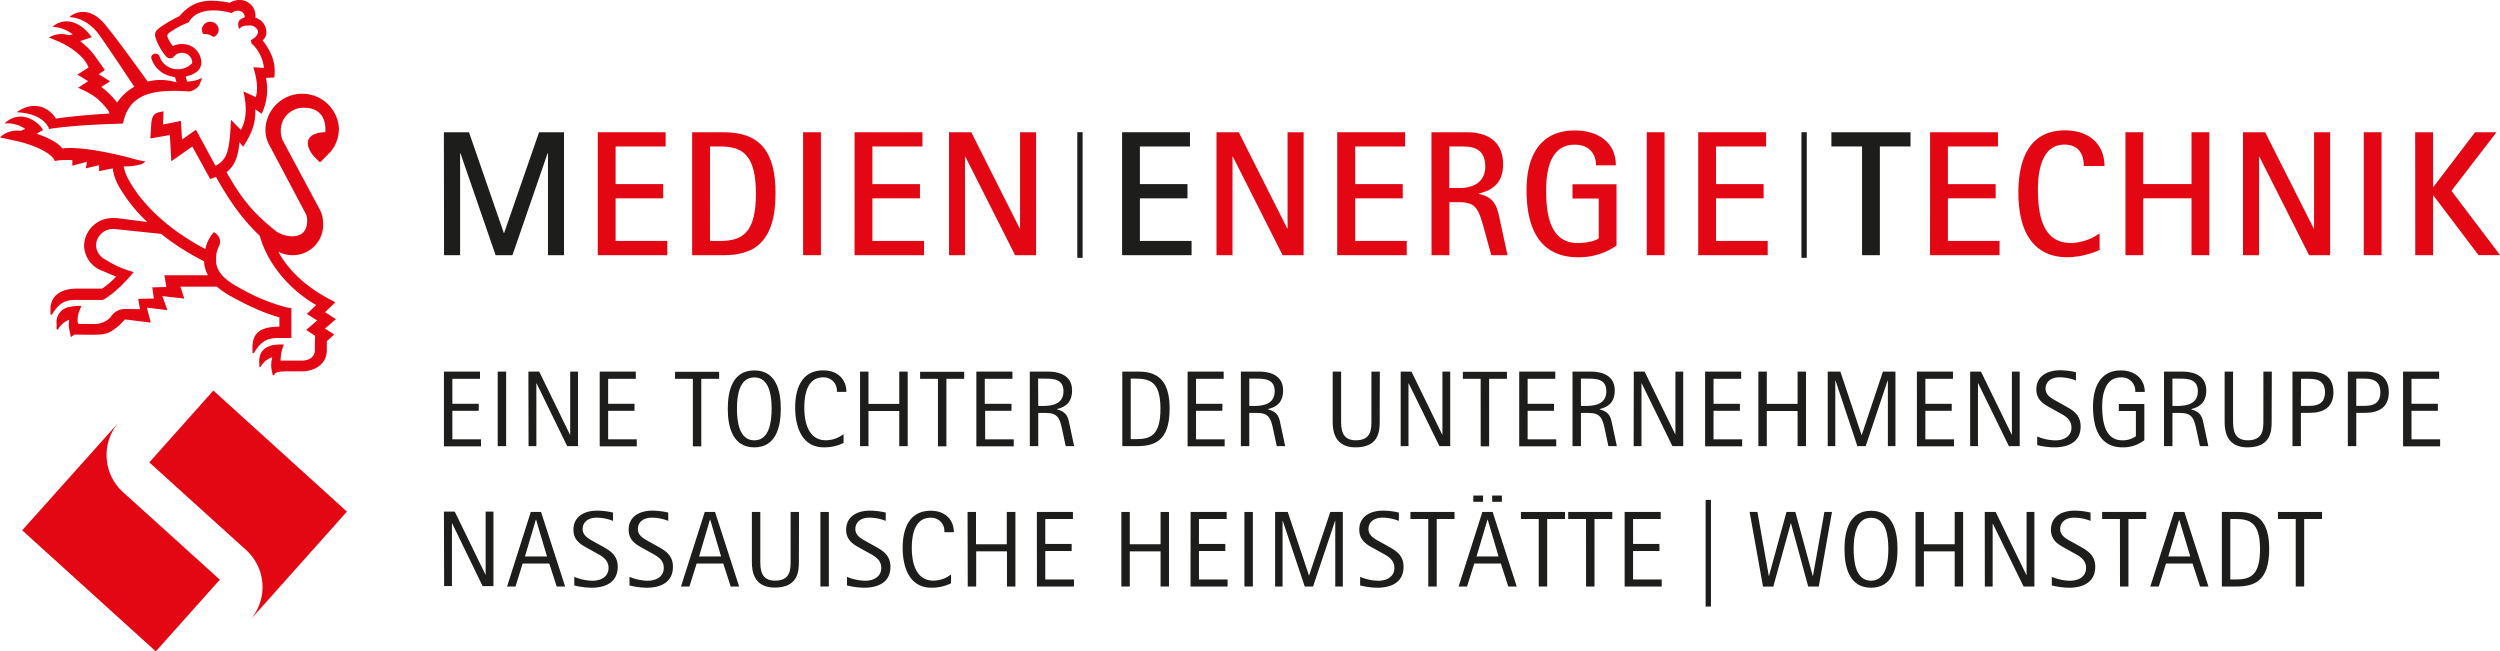 <svg xmlns="http://www.w3.org/2000/svg" xmlns:xlink="http://www.w3.org/1999/xlink" viewBox="0 0 640.14 166.75"><defs><style>.cls-1{fill:none;}.cls-2{fill:#1d1d1b;}.cls-3{fill:#e30613;}.cls-4{fill:#95c11f;}.cls-5{clip-path:url(#clip-path);}</style><clipPath id="clip-path"><rect class="cls-1" width="86.8" height="96.08"/></clipPath></defs><title>Element 1</title><g id="Ebene_2" data-name="Ebene 2"><g id="Ebene_1-2" data-name="Ebene 1"><path class="cls-2" d="M113.66,33.86h6.43L129,59.64h.09l8.94-25.78h6.39V65.34h-4.11V39.24h-.09l-9,26.1H126.9l-9-26.1h-.09v26.1h-4.11Z"/><path class="cls-3" d="M153.06,33.86h17.38v3.65H157.63v9.63h12.18v3.65H157.63v10.9h13.23v3.65H153.06Z"/><path class="cls-3" d="M177.23,33.86h8.07c9.58,0,13.28,5.29,13.28,15.65,0,13-6,15.83-13.28,15.83h-8.07Zm4.56,27.83h2.69c5.7,0,9.08-2.19,9.08-12.09s-3.38-12.09-9.12-12.09H181.8Z"/><path class="cls-3" d="M205.64,33.86h4.56V65.34h-4.56Z"/><path class="cls-3" d="M218.82,33.86H236.2v3.65H223.38v9.63h12.18v3.65H223.38v10.9h13.23v3.65h-17.8Z"/><path class="cls-3" d="M243,33.86h5.7L261.1,58.5h.09V33.86h4.11V65.34h-5.38L247.18,40.11h-.09V65.34H243Z"/><path class="cls-2" d="M287.32,33.86H304.7v3.65H291.88v9.63h12.18v3.65H291.88v10.9h13.23v3.65H287.32Z"/><path class="cls-3" d="M311.49,33.86h5.7L329.6,58.5h.09V33.86h4.11V65.34h-5.38L315.68,40.11h-.09V65.34h-4.1Z"/><path class="cls-3" d="M342.4,33.86h17.38v3.65H347v9.63h12.18v3.65H347v10.9H360.2v3.65H342.4Z"/><path class="cls-3" d="M366.53,33.86h9.13c4.93,0,9.22,2.1,9.22,8.26,0,4.93-3,6.66-6.2,7.44v.09c4.29.91,4.74,3.65,5.43,6.93L386,65.34h-4.15l-1.92-7c-1.28-4.52-1.82-6.57-6.21-6.57h-2.6V65.34h-4.57Zm4.57,14.28h2.64c3.2,0,6.57-1.28,6.57-5.48,0-3.83-2.14-5.15-5.52-5.15h-3.69Z"/><path class="cls-3" d="M413.92,62.88a16.94,16.94,0,0,1-9.76,3c-8.12,0-13.28-5-13.28-17.2,0-8.67,3.42-15.28,12.36-15.28,5.7,0,10.5,2.87,10.5,8.94h-5.07c0-2.69-1.5-5.29-5.47-5.29-5.93,0-7.3,5.93-7.3,11.63,0,6,.86,13.55,8.12,13.55,2.78,0,5-.78,5.34-1.23V50.83h-6.71V47.18h11.27Z"/><path class="cls-3" d="M421.66,33.86h4.56V65.34h-4.56Z"/><path class="cls-3" d="M434.84,33.86h17.38v3.65H439.4v9.63h12.18v3.65H439.4v10.9h13.23v3.65H434.84Z"/><path class="cls-2" d="M476.79,37.51h-7.85V33.86H489.2v3.65h-7.85V65.34h-4.56Z"/><path class="cls-3" d="M494.21,33.86h17.38v3.65H498.77v9.63H511v3.65H498.77v10.9H512v3.65h-17.8Z"/><path class="cls-3" d="M537.63,64a21.08,21.08,0,0,1-8.26,1.87c-6.94,0-12.55-4.29-12.55-16.61,0-8.35,2.74-15.88,11.91-15.88,6.43,0,10.13,3.74,10.13,9.13h-5.29c0-1.92-.55-5.48-5-5.48-5.93,0-6.75,7.21-6.75,11.5,0,7.89,1.91,13.69,8.44,13.69a13.18,13.18,0,0,0,7.35-2.46Z"/><path class="cls-3" d="M544.23,33.86h4.56V47.13h12.36V33.86h4.56V65.34h-4.56V50.78H548.79V65.34h-4.56Z"/><path class="cls-3" d="M574.33,33.86H580L592.44,58.5h.09V33.86h4.11V65.34h-5.39L578.53,40.11h-.09V65.34h-4.11Z"/><path class="cls-3" d="M605.25,33.86h4.56V65.34h-4.56Z"/><path class="cls-3" d="M618.42,33.86H623v14h.09l10.67-14h5.48l-11.54,15,12.46,16.47h-5.52L623.08,50.05H623V65.34h-4.56Z"/><rect class="cls-2" x="275.85" y="33.85" width="1.36" height="32.17"/><rect class="cls-2" x="461.27" y="33.85" width="1.36" height="32.17"/><path class="cls-3" d="M38.23,118.4h0L63,140.82a12.81,12.81,0,0,1,1,18h0L88.83,131l-34.2-31Z"/><path class="cls-3" d="M56.29,148.43h0L31.48,126a12.81,12.81,0,0,1-.95-18h0L5.68,135.79l34.21,31Z"/><path class="cls-4" d="M14.64,80.14"/><g class="cls-5"><path class="cls-3" d="M86.8,33.11a9.42,9.42,0,0,0-18.83,0,8.3,8.3,0,0,0,1.17,4.37l9.24,17.43a4.39,4.39,0,0,1,.27,1.5c0,2.59-1.18,4.1-3.93,4.1a7.87,7.87,0,0,1-3.9-1.2C64.88,54.59,62,51.13,58,44.08c2.36-1.75,3.1-4.74,3.3-7.69l.95,1.17c2-3,3.31-5.85,3.11-9.58L67,29.13a14.39,14.39,0,0,0,1.09-9.2l2.14-.08c.48-3.65-.66-6.53-3-9.52a5.44,5.44,0,0,0,.53-.53,2.71,2.71,0,0,0,.44-1.68,3.79,3.79,0,0,0-2.8-3.56c.33-3.43-3.17-5.82-6.55-3.86-5.57-1-9.25-.83-12.92,3.44a36.16,36.16,0,0,0-4.11,2.3,10.1,10.1,0,0,0-1.46,1.11,1.77,1.77,0,0,0-.58,1.92,13.74,13.74,0,0,0,2.9,5.14,1.59,1.59,0,0,0,1,.32,1.2,1.2,0,0,0,.91-.49,2.64,2.64,0,0,1,1-.74l.12,0a2.8,2.8,0,0,1,.93-.16A2.52,2.52,0,0,1,49.21,16v.15a5,5,0,0,1-3.69,1.58,4.84,4.84,0,0,1-4.67-3.26c-.42-1.3-2.48-.71-2.06.58a6.94,6.94,0,0,0,6,4.67l.4,1.34h-.11a13.86,13.86,0,0,0-7.28-.18C35.2,17.26,30.51,10.72,27.48,7l-.13-.15c-2.2-3-5.65-5.16-9.24-2.79l-.31.33c4.63.22,7.3,4.17,7.31,4.16,1.8,2.41,6.66,9.72,9.28,13.67A12.73,12.73,0,0,0,30,26.26a22.17,22.17,0,0,0-4.07-4l2.26-1.43L25.28,19l1.57-1.08-2.58-3.62a17.68,17.68,0,0,0-3.78-3.77l3-1C21.36,6.47,17.54,4,13.88,6.49l-.42.39a8.79,8.79,0,0,1,5.16,1.93l-1,.21a6.27,6.27,0,0,0-5.09.57l2.38,1c2.89,1.17,6.88,4,7.75,6.7l-2.83,1.81,2.75,1.69L20,22.47c3.47,1.58,5,2.44,7.43,5.45a2.77,2.77,0,0,1,.61,1.14c-3.81.24-9.36.65-13.72,1.31-1.56-2.6-5.42-4.89-10-1.66l.25.05c7,.43,8,4.27,8,4.27,7.13-1.15,18-1.34,18.86-1.39.23-.6.26-.93.63-2.07a10.3,10.3,0,0,1,1.28-2.38c3-3.9,8.55-4.21,15.21-3.77A4,4,0,0,0,51,21.83a13.57,13.57,0,0,0,.73-1.9,7.21,7.21,0,0,1-2.7.84c-.38.07-.76.11-1.13.14l-.35-1.3c2.56-.63,4-1.74,4-3.66a4.8,4.8,0,0,0-5-4.67,5.19,5.19,0,0,0-2.28.52,8.62,8.62,0,0,1-1.21-1.93,1.58,1.58,0,0,1-.2-.72c0-.44.27-.65.82-1a21,21,0,0,1,4.57-2.39h0l.09-.1c2.83-4.91,11-2.31,11-2.31,1.42-1.25,3.43-.43,3.3,1.12A3.91,3.91,0,0,0,61.54,5c-1,.72-.32,2.41-.32,2.41a3.2,3.2,0,0,1,1.06-.72l.08,0a4.53,4.53,0,0,1,1-.16h.3A2.31,2.31,0,0,1,66,7.76c.28.88-.48,1.9-1.78,2.51a6.37,6.37,0,0,1,.22,1l.27.12a10,10,0,0,1,2.87,6l-2.72-.17c.81,2.54,1.31,5.49.63,7.65l-3.16-1.46c.63,2.79,1.16,6.67-.66,9.85l-2.52-2.58C59,32.45,59,36.76,58,39.44a5.53,5.53,0,0,1-2.83,3l-5-9.22-3.55,2.51-.31-4.77-4.56.92.11-3.38c-1.94.43-2.83.38-3.13,3.12l-.23,3.83,5-.87.36,6.72,5.38-3.79,4.59,8.35.26-.11a12,12,0,0,0,1.2-.48c3.54,6.29,6.68,10.78,11.23,15.12,2,7.27,7.72,13.87,14.43,17.71l-.48.46h0l-1.89,1.82,2.62,1.67-2.8,2.43L80.69,86l-.07,1.57V89.7c0,1.53-1.25,2.64-3.38,2.64H76.16l-4.31,0a10.9,10.9,0,0,1,.83-4.11c-2.9-.17-6.32.4-6.32,4.4L66.44,94h.28a5.06,5.06,0,0,1,3-2.52,7.62,7.62,0,0,0-.26,2.61,18.82,18.82,0,0,0,.39,2h.37c0-.78,1.31-1,3.14-1h3.86c3.29,0,6.46-1.82,6.46-5.42V87.59l0-.23,1.89-1.71-2.37-1.51L86,81.72l-2.78-1.78,1.43-1.37h0l1.23-1.18c-6.13-3-11.51-7.21-14.61-12.94a7.94,7.94,0,0,0,3.92.89,7.76,7.76,0,0,0,7.52-8.48,7.1,7.1,0,0,0-.81-3.16L72.7,36.52a5.57,5.57,0,0,1-.8-3,5.8,5.8,0,0,1,6-5.93c3.47,0,5.42,2.08,5.42,5.52,0,.55,0,.73,0,.73-4.54.11-5.72,2.61-3.21,5.87.37.48,1.83,1.87,1.83,1.87l2.52-2.52a9,9,0,0,0,2.3-5.94M51.68,7.57a2,2,0,0,0,.38,1.14l.39,0a3.47,3.47,0,0,1,2.18.76A2,2,0,0,0,56,7.57a2.16,2.16,0,0,0-4.31,0"/><path class="cls-3" d="M64.43,78.56a43.74,43.74,0,0,0,7.11,2.71v2.38h-.19l-.59,0c-3.5.19-6.11,1.15-6.11,5.29v1.46H65c2.11-3.55,4-3.8,6.24-3.86h3.37V78.92c-.6-.09-1.19-.21-1.78-.35a50.5,50.5,0,0,1-11.76-5c-5-2.69-5.84-5.1-5.74-7.34a7.26,7.26,0,0,1,.85-3.45,2.58,2.58,0,0,0-1-3.06l-.41-.27a8.78,8.78,0,0,0-2.18,4.32c-7.92-4.13-15.42-10.22-19.52-17.5a12.26,12.26,0,0,1-1.42-3.68A14,14,0,0,0,36.3,42a3.39,3.39,0,0,0,.91-.67,31.16,31.16,0,0,1-3.55-.8S22.12,37.28,15.91,38c-.72-1.2-3.41-2.77-6.53-3.73l1.63-1c-1-1.88-5.52-5.62-9.84-1.68h.57A8.07,8.07,0,0,1,6.46,33l-1.18.51A6.26,6.26,0,0,0,0,35.18L3.68,36c3.19.6,9.27,2.63,10.37,5.23l1.24-.2A31.48,31.48,0,0,1,18.52,41v1.43l3.74-1L22,43.11l3.37-.82v1.53l3.49-.71a12.59,12.59,0,0,0,1.58,4.6,38.69,38.69,0,0,0,7.28,9.13l-7.84-1-.5,0H29a7.26,7.26,0,0,0-7.47,7,7,7,0,0,0,4,6.22l4.2,1.77a21.22,21.22,0,0,1-3.59,3.07H19.69c-3.55,0-6.41,1.4-6.76,4.73h0c0,.15,0,.31,0,.47v1.45h.37a11.43,11.43,0,0,1,1.38-1.9h0c1.67-1.79,3.29-1.85,5-1.85h6.67c4-2.23,7.88-7.14,7.88-7.14A25,25,0,0,1,27,66.46a4.16,4.16,0,0,1-2.4-3.69A4.27,4.27,0,0,1,29,58.65h.23l.21,0,11.81,1.24a62.55,62.55,0,0,0,11,7,8.09,8.09,0,0,0,1,3.6H42.09l.5,3L39,73.58l.38,2.85-4,.1.35,2h0l.11.63L32,79.11a4.37,4.37,0,0,0-3.68,2.1,5.6,5.6,0,0,1-4.5,1.73H20.05s-.42-.58,0-2.51a12.8,12.8,0,0,1,.7-1.86,1.51,1.51,0,0,1,.16-.25,13.25,13.25,0,0,0-3.14.27h0a3.94,3.94,0,0,0-3.28,4.31v1.44h.37a5.49,5.49,0,0,1,2.88-2.47,5.79,5.79,0,0,0,0,2.45l.4,2,.91-.65,4.12.05c4.18,0,4.64-.26,7.31-2.35L32,81.79l6.61.81-1-3.83,5.25.64-.29-.84h0l-1-2.75,5.62.63-1-3.05h9.35a21.21,21.21,0,0,0,4,2.69c1.57.85,3.2,1.71,4.88,2.48"/></g><path class="cls-2" d="M113.67,95.15h9.24V97h-7.08v6.39h6.75v1.8h-6.75v7.3h7.33v1.8h-9.49Z"/><path class="cls-2" d="M127.44,95.15h2.16v19.09h-2.16Z"/><path class="cls-2" d="M135.3,95.15h2.77l7.86,16.13H146V95.15h2v19.09h-2.77L137.4,98.17h-.06v16.07h-2Z"/><path class="cls-2" d="M153.56,95.15h9.24V97h-7.08v6.39h6.75v1.8h-6.75v7.3h7.33v1.8h-9.49Z"/><path class="cls-2" d="M177.41,97h-4.56v-1.8h11.29V97h-4.57v17.29h-2.16Z"/><path class="cls-2" d="M186.35,104.67c0-4.84,1.33-9.82,6.8-9.82s6.78,5,6.78,9.82-1.33,9.88-6.78,9.88S186.35,109.48,186.35,104.67Zm6.8,8.08c3.82,0,4.43-4.68,4.43-8.11s-.61-8-4.43-8-4.45,4.54-4.45,8S189.31,112.75,193.16,112.75Z"/><path class="cls-2" d="M216,113.41a10.89,10.89,0,0,1-5.06,1.13c-5.78,0-7.33-5.56-7.33-10.21,0-4.92,1.71-9.49,7.19-9.49,3.82,0,5.92,2.41,5.92,5.5h-2.44a3.37,3.37,0,0,0-3.49-3.71c-4,0-4.84,4.15-4.84,7.8,0,3.18.8,8.3,5.5,8.3a7.31,7.31,0,0,0,4.54-1.58Z"/><path class="cls-2" d="M220.22,95.15h2.16v8.27h7.88V95.15h2.16v19.09h-2.16v-9h-7.88v9h-2.16Z"/><path class="cls-2" d="M240.17,97H235.6v-1.8h11.29V97h-4.56v17.29h-2.16Z"/><path class="cls-2" d="M250,95.15h9.24V97h-7.08v6.39H259v1.8h-6.75v7.3h7.33v1.8H250Z"/><path class="cls-2" d="M263.69,95.15h4.73c1.3,0,6.09.17,6.09,4.81,0,3.43-2.1,4.34-3.87,4.79v.06c2.63.69,2.88,2.1,3.29,4.2l1.11,5.23h-2.16l-.94-4.4c-.58-2.77-1.16-4.1-4.09-4.1h-2v8.49h-2.16Zm2.16,8.8H267c2.6,0,5.31-.58,5.31-3.76s-2.6-3.24-4.9-3.24h-1.6Z"/><path class="cls-2" d="M287.37,95.15h4.29c5.73,0,7.83,3.43,7.83,9.49,0,8.46-4,9.6-8.52,9.6h-3.6Zm2.16,17.29H291c3.71,0,6.14-1.11,6.14-7.77,0-6.89-2.66-7.72-6.39-7.72h-1.22Z"/><path class="cls-2" d="M304.09,95.15h9.24V97h-7.08v6.39H313v1.8h-6.75v7.3h7.33v1.8h-9.49Z"/><path class="cls-2" d="M317.73,95.15h4.73c1.3,0,6.09.17,6.09,4.81,0,3.43-2.1,4.34-3.87,4.79v.06c2.63.69,2.88,2.1,3.29,4.2l1.11,5.23h-2.16l-.94-4.4c-.58-2.77-1.16-4.1-4.09-4.1h-2v8.49h-2.16Zm2.16,8.8h1.19c2.6,0,5.31-.58,5.31-3.76s-2.6-3.24-4.9-3.24h-1.6Z"/><path class="cls-2" d="M353.28,108.1c0,2.49-.36,6.45-6.2,6.45-5.2,0-5.84-4-5.84-6.45V95.15h2.16v12.53c0,2.16.14,5.06,3.76,5.06,4,0,4-2.9,4-5.06V95.15h2.16Z"/><path class="cls-2" d="M358.65,95.15h2.77l7.86,16.13h.06V95.15h2v19.09h-2.77l-7.86-16.07h-.06v16.07h-2Z"/><path class="cls-2" d="M379.13,97h-4.56v-1.8h11.29V97h-4.56v17.29h-2.16Z"/><path class="cls-2" d="M389,95.15h9.24V97h-7.08v6.39h6.75v1.8h-6.75v7.3h7.33v1.8H389Z"/><path class="cls-2" d="M402.65,95.15h4.73c1.3,0,6.09.17,6.09,4.81,0,3.43-2.1,4.34-3.87,4.79v.06c2.63.69,2.88,2.1,3.29,4.2l1.11,5.23h-2.16l-.94-4.4c-.58-2.77-1.16-4.1-4.09-4.1h-2v8.49h-2.16Zm2.16,8.8H406c2.6,0,5.31-.58,5.31-3.76s-2.6-3.24-4.9-3.24H404.8Z"/><path class="cls-2" d="M418.34,95.15h2.77L429,111.28H429V95.15h2v19.09h-2.77l-7.86-16.07h-.06v16.07h-2Z"/><path class="cls-2" d="M436.6,95.15h9.24V97h-7.08v6.39h6.75v1.8h-6.75v7.3h7.33v1.8H436.6Z"/><path class="cls-2" d="M450.24,95.15h2.16v8.27h7.88V95.15h2.16v19.09h-2.16v-9H452.4v9h-2.16Z"/><path class="cls-2" d="M468,95.15h3.24l5.42,16.24h.05l5.42-16.24h3.21v19.09h-1.94V97.45h-.06l-5.62,16.79h-2.13L470,97.45h-.06v16.79H468Z"/><path class="cls-2" d="M490.83,95.15h9.24V97H493v6.39h6.75v1.8H493v7.3h7.33v1.8h-9.49Z"/><path class="cls-2" d="M504.47,95.15h2.77l7.86,16.13h.06V95.15h2v19.09h-2.77l-7.86-16.07h-.06v16.07h-2Z"/><path class="cls-2" d="M528.76,103.92c1.94,1.08,4,2.24,4,5.26,0,4-3.15,5.37-6.72,5.37a19.61,19.61,0,0,1-4.4-.58v-2.21a12.4,12.4,0,0,0,4.65,1c2.35,0,4.12-1.16,4.12-3.26s-1.6-3-3.18-3.85l-1.69-.94c-1.77-1-4.12-2-4.12-5,0-3.29,2.63-4.9,6.14-4.9a18.28,18.28,0,0,1,4,.5v2.13a11.43,11.43,0,0,0-4.18-.83c-2.19,0-3.6,1.13-3.6,2.91s1.69,2.57,3.18,3.4Z"/><path class="cls-2" d="M549.07,112.72a8.92,8.92,0,0,1-5.51,1.83c-6,0-7.63-5-7.63-10.49,0-4.87,1.88-9.21,7.11-9.21,3.79,0,6.14,2.32,6.14,5.5h-2.43a3.46,3.46,0,0,0-3.68-3.71c-3.87,0-4.79,4-4.79,7.41,0,3.71.64,8.69,5.12,8.69a5.62,5.62,0,0,0,3.51-1.05v-6.45h-4.37v-1.8h6.53Z"/><path class="cls-2" d="M554.11,95.15h4.73c1.3,0,6.09.17,6.09,4.81,0,3.43-2.1,4.34-3.87,4.79v.06c2.63.69,2.88,2.1,3.29,4.2l1.11,5.23h-2.16l-.94-4.4c-.58-2.77-1.16-4.1-4.09-4.1h-2v8.49h-2.16Zm2.16,8.8h1.19c2.6,0,5.31-.58,5.31-3.76s-2.6-3.24-4.9-3.24h-1.61Z"/><path class="cls-2" d="M581.67,108.1c0,2.49-.36,6.45-6.2,6.45-5.2,0-5.84-4-5.84-6.45V95.15h2.16v12.53c0,2.16.14,5.06,3.76,5.06,4,0,4-2.9,4-5.06V95.15h2.16Z"/><path class="cls-2" d="M587,95.15h4.43c1.49,0,6.06.05,6.06,5.28,0,3.85-2.54,5.28-6.06,5.28h-2.27v8.52H587Zm2.16,8.77h2.32c2.71,0,3.85-1.27,3.85-3.46C595.36,97,592.54,97,591,97h-1.8Z"/><path class="cls-2" d="M601.18,95.15h4.43c1.49,0,6.06.05,6.06,5.28,0,3.85-2.54,5.28-6.06,5.28h-2.27v8.52h-2.16Zm2.16,8.77h2.32c2.71,0,3.85-1.27,3.85-3.46,0-3.51-2.82-3.51-4.37-3.51h-1.8Z"/><path class="cls-2" d="M615.32,95.15h9.24V97h-7.08v6.39h6.75v1.8h-6.75v7.3h7.33v1.8h-9.49Z"/><path class="cls-2" d="M113.67,131h2.77l7.86,16.13h.05V131h2v19.09h-2.77L115.77,134h-.05v16.07h-2Z"/><path class="cls-2" d="M135.91,131.09h2.63l6.17,19.09h-2.16l-1.91-5.89h-6.81L132,150.18h-2.16Zm-1.49,11.4h5.64l-2.79-9.43h-.06Z"/><path class="cls-2" d="M154.17,139.86c1.94,1.08,4,2.24,4,5.26,0,4-3.15,5.37-6.72,5.37a19.61,19.61,0,0,1-4.4-.58v-2.21a12.39,12.39,0,0,0,4.65,1c2.35,0,4.12-1.16,4.12-3.26s-1.61-3-3.18-3.85l-1.69-.94c-1.77-1-4.12-2-4.12-5,0-3.29,2.63-4.9,6.14-4.9a18.27,18.27,0,0,1,4,.5v2.13a11.41,11.41,0,0,0-4.18-.83c-2.19,0-3.6,1.13-3.6,2.91s1.69,2.57,3.18,3.4Z"/><path class="cls-2" d="M168.31,139.86c1.94,1.08,4,2.24,4,5.26,0,4-3.15,5.37-6.72,5.37a19.61,19.61,0,0,1-4.4-.58v-2.21a12.4,12.4,0,0,0,4.65,1c2.35,0,4.12-1.16,4.12-3.26s-1.6-3-3.18-3.85l-1.69-.94c-1.77-1-4.12-2-4.12-5,0-3.29,2.63-4.9,6.14-4.9a18.28,18.28,0,0,1,4,.5v2.13a11.42,11.42,0,0,0-4.18-.83c-2.19,0-3.6,1.13-3.6,2.91s1.69,2.57,3.18,3.4Z"/><path class="cls-2" d="M180.46,131.09h2.63l6.17,19.09H187.1l-1.91-5.89h-6.81l-1.85,5.89h-2.16ZM179,142.49h5.64l-2.79-9.43h-.06Z"/><path class="cls-2" d="M204.56,144c0,2.49-.36,6.45-6.2,6.45-5.2,0-5.84-4-5.84-6.45V131.09h2.16v12.53c0,2.16.14,5.06,3.76,5.06,4,0,4-2.9,4-5.06V131.09h2.16Z"/><path class="cls-2" d="M210.07,131.09h2.16v19.09h-2.16Z"/><path class="cls-2" d="M224,139.86c1.94,1.08,4,2.24,4,5.26,0,4-3.15,5.37-6.72,5.37a19.61,19.61,0,0,1-4.4-.58v-2.21a12.39,12.39,0,0,0,4.65,1c2.35,0,4.12-1.16,4.12-3.26s-1.61-3-3.18-3.85l-1.69-.94c-1.77-1-4.12-2-4.12-5,0-3.29,2.63-4.9,6.14-4.9a18.27,18.27,0,0,1,4,.5v2.13a11.41,11.41,0,0,0-4.18-.83c-2.19,0-3.6,1.13-3.6,2.91s1.69,2.57,3.18,3.4Z"/><path class="cls-2" d="M243.52,149.35a10.9,10.9,0,0,1-5.06,1.13c-5.78,0-7.33-5.56-7.33-10.21,0-4.92,1.72-9.49,7.19-9.49,3.82,0,5.92,2.41,5.92,5.5H241.8a3.37,3.37,0,0,0-3.49-3.71c-4,0-4.84,4.15-4.84,7.8,0,3.18.8,8.3,5.5,8.3a7.32,7.32,0,0,0,4.54-1.58Z"/><path class="cls-2" d="M247.75,131.09h2.16v8.27h7.88v-8.27H260v19.09h-2.16v-9h-7.88v9h-2.16Z"/><path class="cls-2" d="M265.49,131.09h9.24v1.8h-7.08v6.39h6.75v1.8h-6.75v7.3H275v1.8h-9.49Z"/><path class="cls-2" d="M287.13,131.09h2.16v8.27h7.88v-8.27h2.16v19.09h-2.16v-9h-7.88v9h-2.16Z"/><path class="cls-2" d="M304.86,131.09h9.24v1.8H307v6.39h6.75v1.8H307v7.3h7.33v1.8h-9.49Z"/><path class="cls-2" d="M318.64,131.09h2.16v19.09h-2.16Z"/><path class="cls-2" d="M326.5,131.09h3.24l5.42,16.24h.05l5.42-16.24h3.21v19.09h-1.94V133.39h-.06l-5.62,16.79h-2.13l-5.62-16.79h-.06v16.79H326.5Z"/><path class="cls-2" d="M355.39,139.86c1.94,1.08,4,2.24,4,5.26,0,4-3.15,5.37-6.72,5.37a19.61,19.61,0,0,1-4.4-.58v-2.21a12.4,12.4,0,0,0,4.65,1c2.35,0,4.12-1.16,4.12-3.26s-1.6-3-3.18-3.85l-1.69-.94c-1.77-1-4.12-2-4.12-5,0-3.29,2.63-4.9,6.14-4.9a18.28,18.28,0,0,1,4,.5v2.13a11.42,11.42,0,0,0-4.18-.83c-2.19,0-3.6,1.13-3.6,2.91s1.69,2.57,3.18,3.4Z"/><path class="cls-2" d="M365.71,132.89h-4.56v-1.8h11.29v1.8h-4.56v17.29h-2.16Z"/><path class="cls-2" d="M379.57,131.09h2.63l6.17,19.09h-2.16l-1.91-5.89h-6.8l-1.85,5.89h-2.16Zm-2.32-4.21h2.49v1.61h-2.49Zm.83,15.6h5.64l-2.79-9.43h-.05Zm4-15.6h2.49v1.61h-2.49Z"/><path class="cls-2" d="M394,132.89h-4.56v-1.8h11.29v1.8h-4.56v17.29H394Z"/><path class="cls-2" d="M406.11,132.89h-4.56v-1.8h11.29v1.8h-4.56v17.29h-2.16Z"/><path class="cls-2" d="M416,131.09h9.24v1.8h-7.08v6.39h6.75v1.8h-6.75v7.3h7.33v1.8H416Z"/><path class="cls-2" d="M436.74,128h1.36v27.31h-1.36Z"/><path class="cls-2" d="M448,131.09H450l2.91,16.38h.05l4.48-16.38h2.27l4.45,16.38h.06l2.93-16.38h1.94l-3.38,19.09H463L458.59,134h-.05l-4.48,16.21h-2.63Z"/><path class="cls-2" d="M472.29,140.61c0-4.84,1.33-9.82,6.8-9.82s6.78,5,6.78,9.82-1.33,9.88-6.78,9.88S472.29,145.42,472.29,140.61Zm6.8,8.08c3.82,0,4.43-4.68,4.43-8.11s-.61-8-4.43-8-4.45,4.54-4.45,8S475.25,148.69,479.1,148.69Z"/><path class="cls-2" d="M490.47,131.09h2.16v8.27h7.88v-8.27h2.16v19.09h-2.16v-9h-7.88v9h-2.16Z"/><path class="cls-2" d="M508.21,131.09H511l7.86,16.13h.06V131.09h2v19.09h-2.77l-7.86-16.07h-.06v16.07h-2Z"/><path class="cls-2" d="M532.5,139.86c1.94,1.08,4,2.24,4,5.26,0,4-3.15,5.37-6.72,5.37a19.61,19.61,0,0,1-4.4-.58v-2.21a12.4,12.4,0,0,0,4.65,1c2.35,0,4.12-1.16,4.12-3.26s-1.6-3-3.18-3.85l-1.69-.94c-1.77-1-4.12-2-4.12-5,0-3.29,2.63-4.9,6.14-4.9a18.28,18.28,0,0,1,4,.5v2.13a11.42,11.42,0,0,0-4.18-.83c-2.19,0-3.6,1.13-3.6,2.91s1.69,2.57,3.18,3.4Z"/><path class="cls-2" d="M542.82,132.89h-4.56v-1.8h11.29v1.8H545v17.29h-2.16Z"/><path class="cls-2" d="M556.69,131.09h2.63l6.17,19.09h-2.16l-1.91-5.89h-6.8l-1.85,5.89H550.6Zm-1.49,11.4h5.64L558,133.05H558Z"/><path class="cls-2" d="M568.92,131.09h4.29c5.73,0,7.83,3.43,7.83,9.49,0,8.46-4,9.6-8.52,9.6h-3.6Zm2.16,17.29h1.47c3.71,0,6.14-1.11,6.14-7.77,0-6.89-2.66-7.72-6.39-7.72h-1.22Z"/><path class="cls-2" d="M587.84,132.89h-4.56v-1.8h11.29v1.8H590v17.29h-2.16Z"/></g></g></svg>